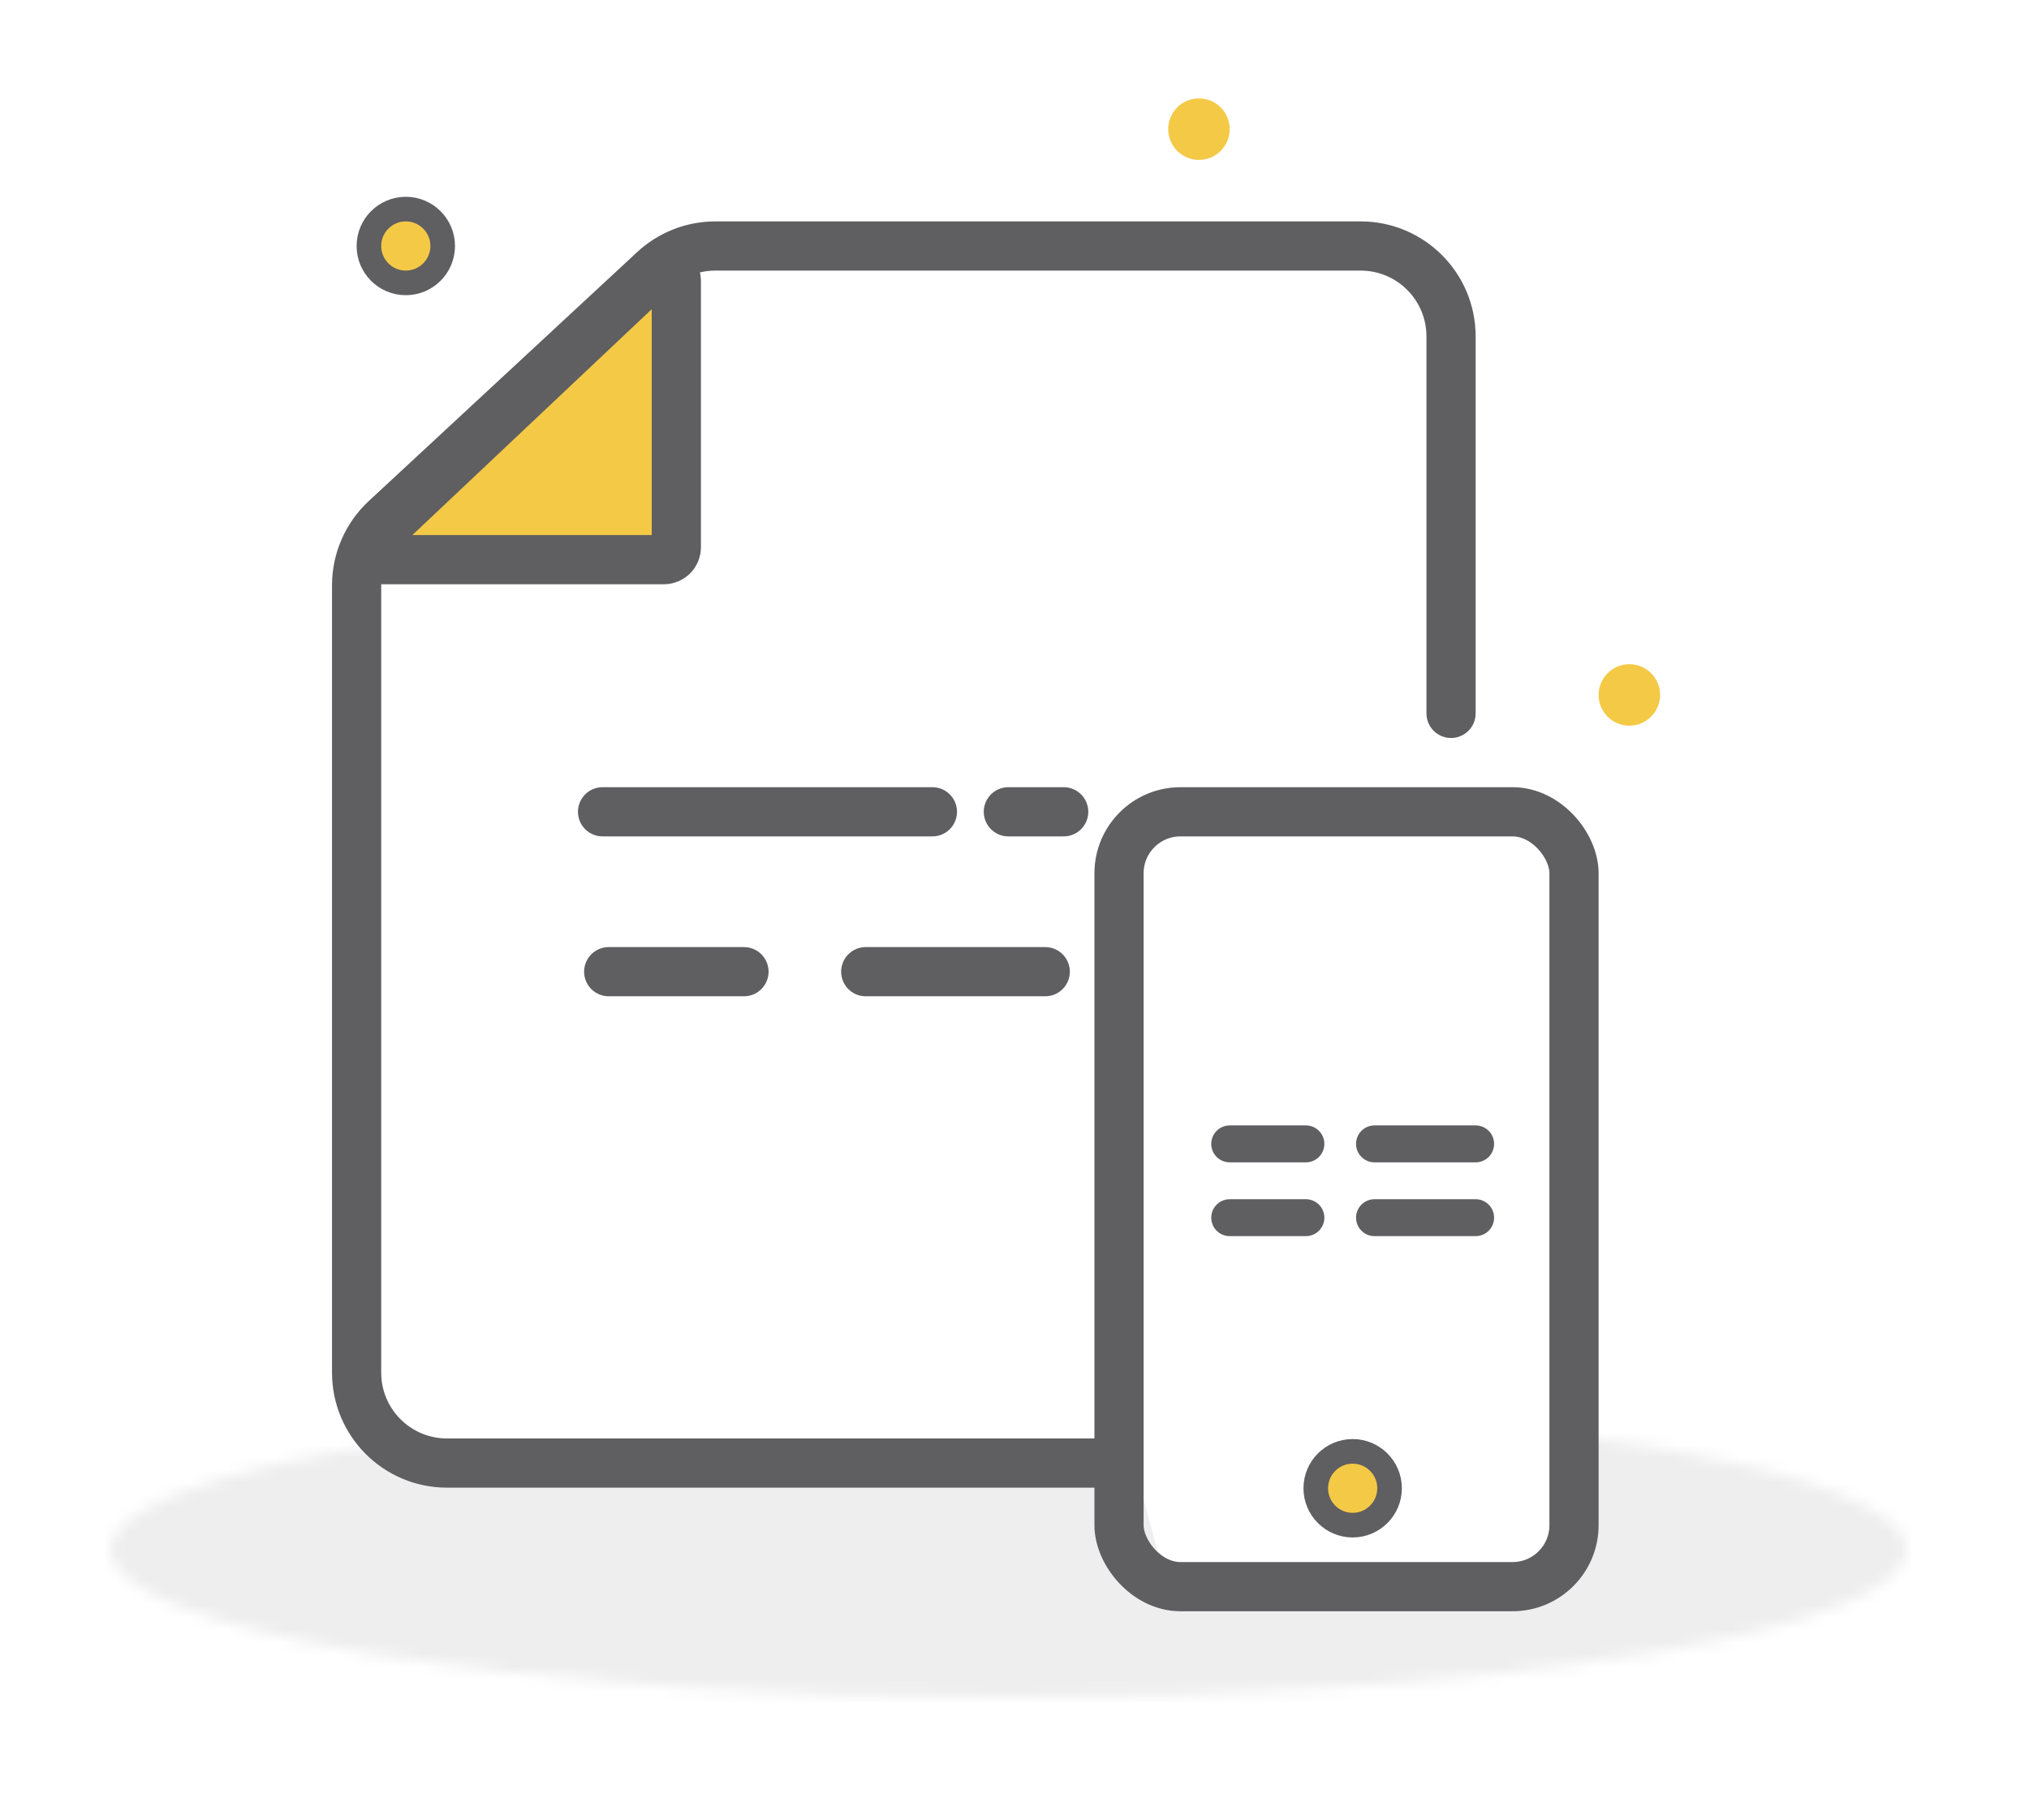 <svg width="165" height="148" viewBox="0 0 165 148" fill="none" xmlns="http://www.w3.org/2000/svg">
<rect width="165" height="148" fill="white"/>
<mask id="mask0" mask-type="alpha" maskUnits="userSpaceOnUse" x="9" y="114" width="146" height="24">
<ellipse cx="82" cy="126" rx="73" ry="12" fill="#EFEEEF"/>
</mask>
<g mask="url(#mask0)">
<path d="M90.5 117.5L81.544 120L61 117.5H45H36L25.5 112.5L-6.969 111V161.5L131.731 151L206.556 125L129.5 112.5L127.5 125V127.5L113.025 129.5H109.831H104.5L94.5 127.5L92.5 120L90.5 117.5Z" fill="#EFEEEF"/>
</g>
<path d="M49 66.001H75.824M86.5 66.001H82" stroke="#5F5E61" stroke-width="4" stroke-linecap="round"/>
<path d="M85 79.001H70.403M49.5 79.001H60.5" stroke="#5F5E61" stroke-width="4" stroke-linecap="round"/>
<path d="M120 99.001H111.776M100 99.001H106.197" stroke="#5F5E61" stroke-width="3.002" stroke-linecap="round"/>
<path d="M120 93.001H111.776M100 93.001H106.197" stroke="#5F5E61" stroke-width="3.002" stroke-linecap="round"/>
<path d="M118 58.001V27.352C118 23.292 114.709 20 110.649 20H58.175C56.321 20 54.536 20.701 53.176 21.961L31.353 42.198C29.852 43.589 29 45.542 29 47.588V111.6C29 115.66 32.291 118.951 36.351 118.951H90.5" stroke="#5F5E61" stroke-width="4" stroke-linecap="round"/>
<rect x="91" y="66.001" width="37" height="63" rx="5" stroke="#5F5E61" stroke-width="4"/>
<path d="M54 45.501H31.017C30.112 45.501 29.673 44.394 30.331 43.773L53.314 22.091C53.952 21.489 55 21.941 55 22.818V44.501C55 45.053 54.552 45.501 54 45.501Z" fill="#F4C946" stroke="#5F5E61" stroke-width="4" stroke-linecap="round"/>
<circle cx="110" cy="121" r="3" fill="#F4C946" stroke="#5F5E61" stroke-width="2"/>
<circle cx="97.5" cy="10.5" r="2.5" fill="#F4C946"/>
<circle cx="132.5" cy="56.5" r="2.5" fill="#F4C946"/>
<circle cx="33" cy="20" r="3" fill="#F4C946" stroke="#5F5E61" stroke-width="2"/>
</svg>
